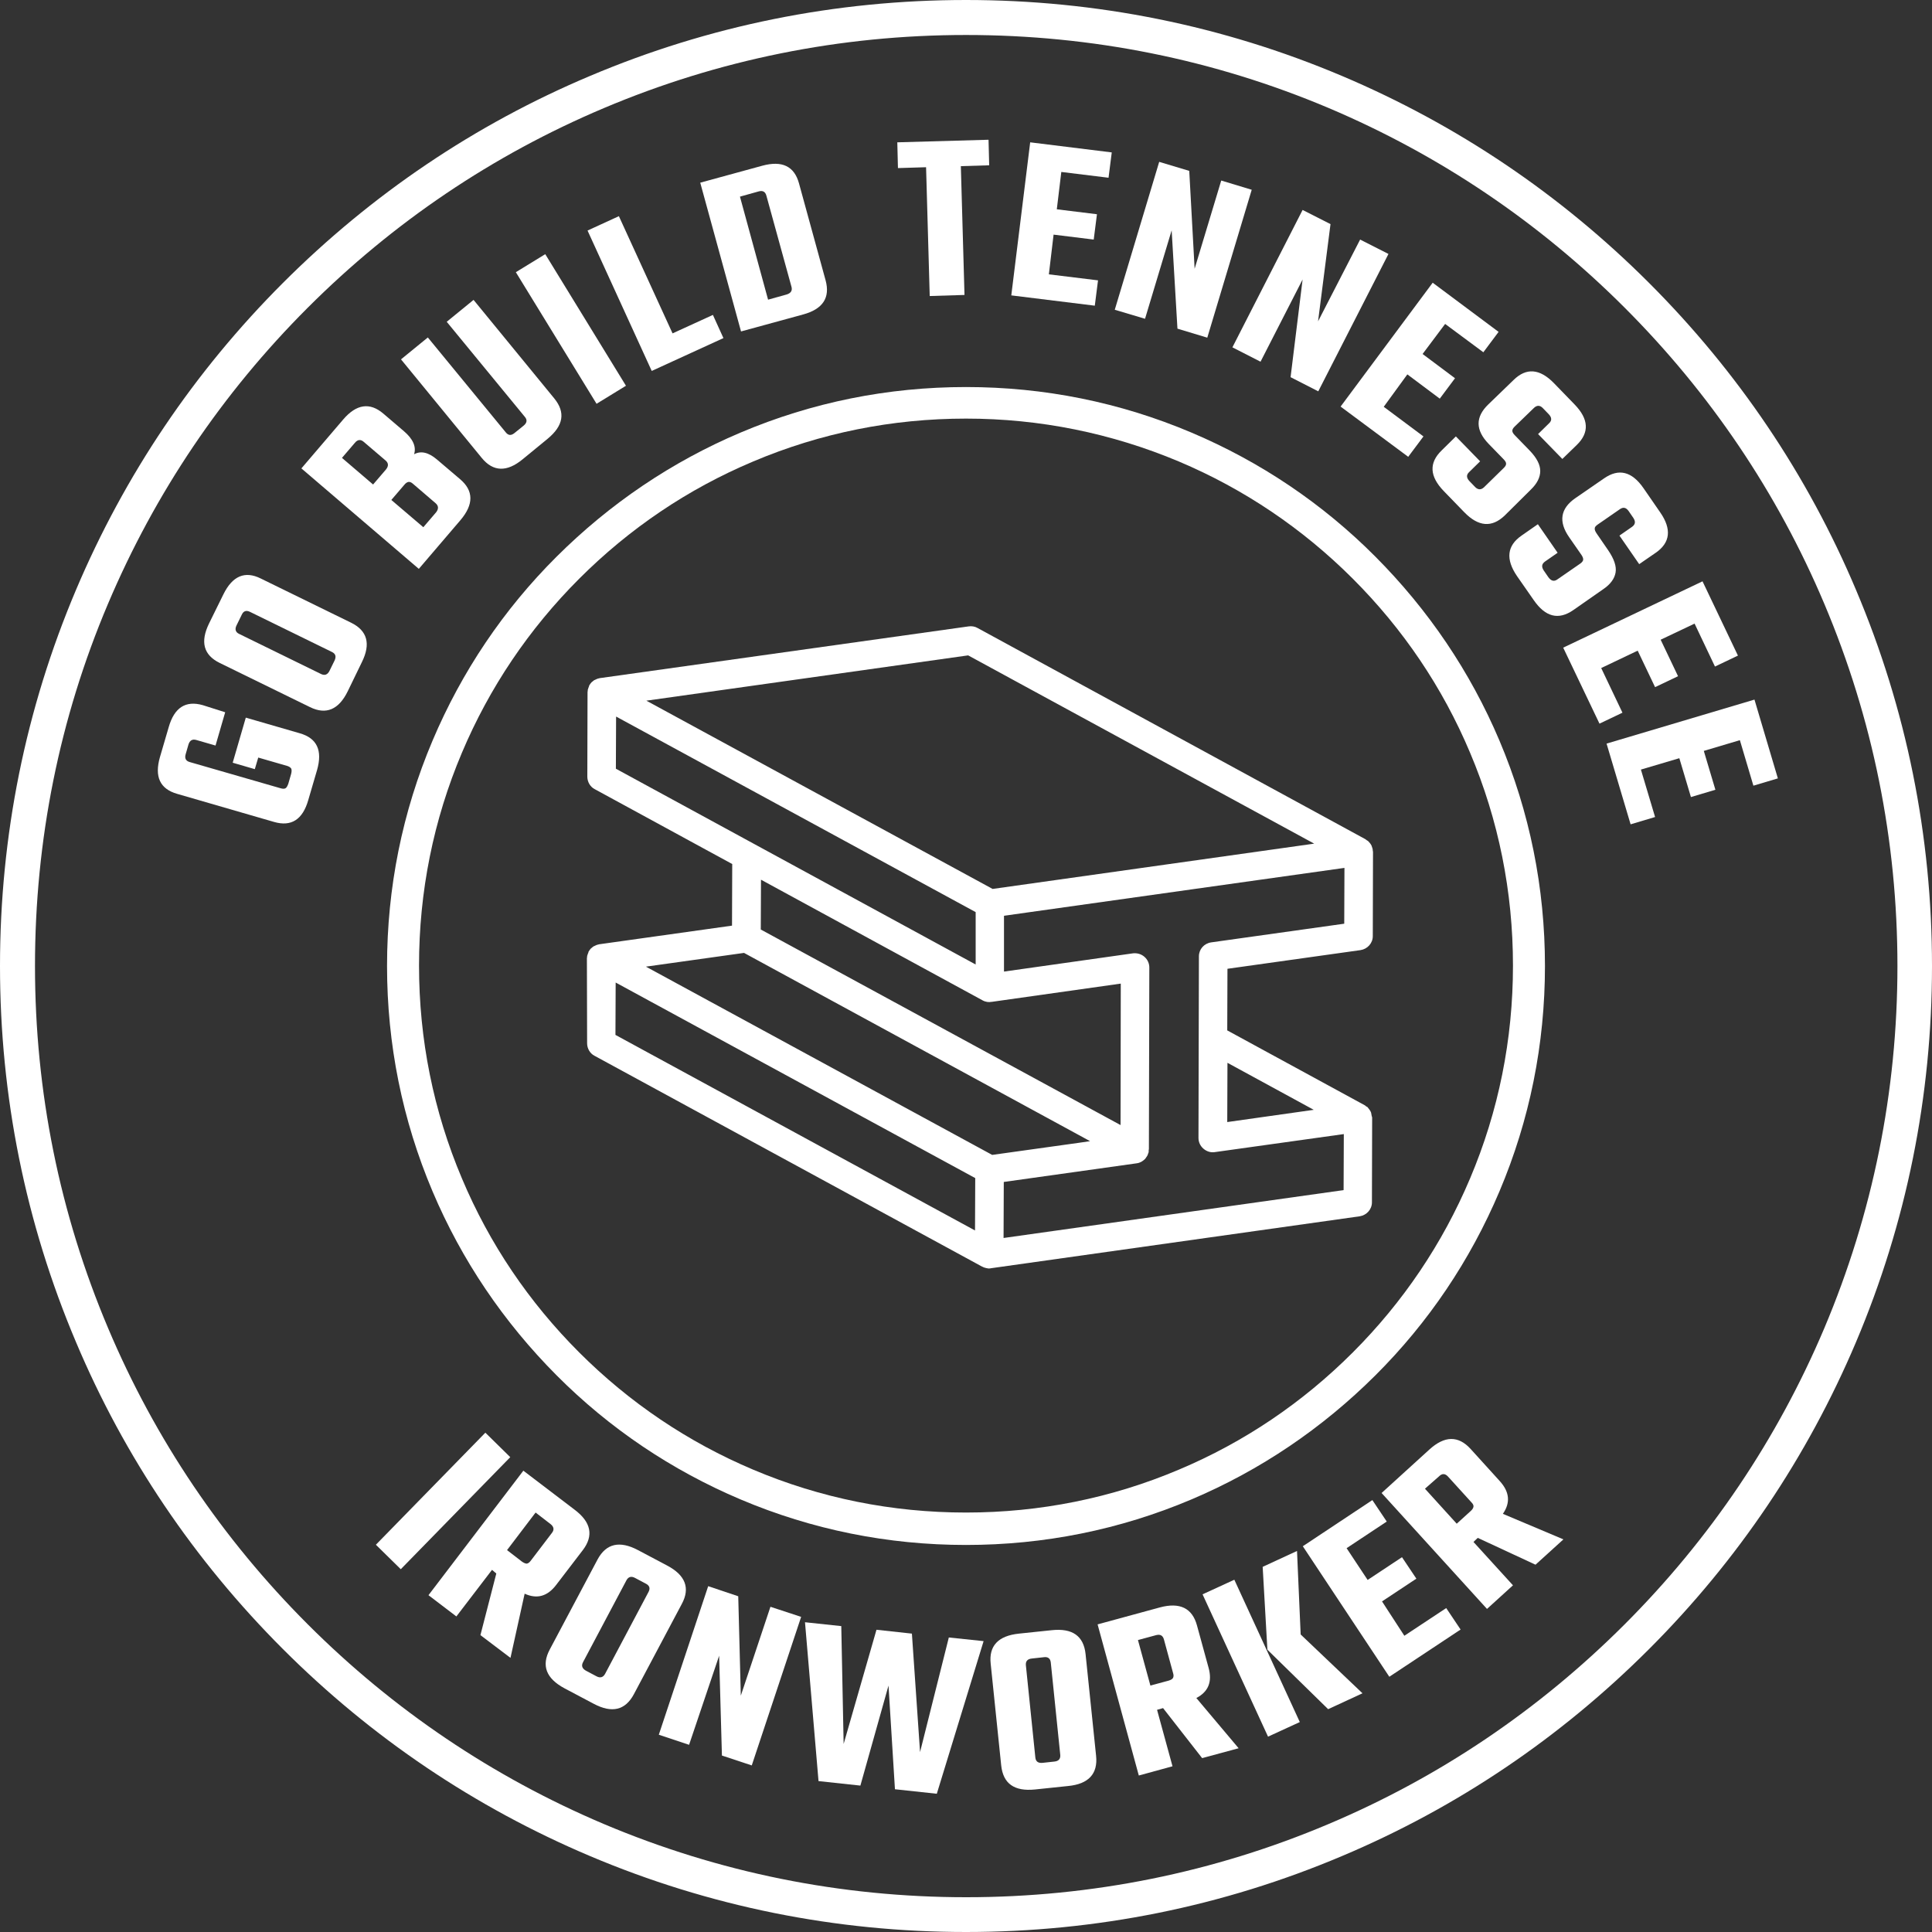 <?xml version="1.0" encoding="UTF-8"?>
<!-- Generator: Adobe Illustrator 27.1.1, SVG Export Plug-In . SVG Version: 6.00 Build 0)  -->
<svg xmlns="http://www.w3.org/2000/svg" xmlns:xlink="http://www.w3.org/1999/xlink" version="1.1" id="Layer_1" x="0px" y="0px" viewBox="0 0 900 900" style="enable-background:new 0 0 900 900;" xml:space="preserve">
<rect x="0" y="0" width="900" height="900" fill="#333333" stroke="none"/>
<style type="text/css">
	.st0{fill:#FFFFFF;}
	.st1{enable-background:new    ;}
</style>
<path class="st0" d="M450,900c-60.7,0-119.7-11.9-175.2-35.4c-53.6-22.7-101.7-55.1-143-96.4c-41.3-41.3-73.8-89.4-96.4-143  C11.9,569.7,0,510.7,0,450s11.9-119.7,35.4-175.2c22.7-53.6,55.1-101.7,96.4-143c41.3-41.3,89.4-73.8,143-96.4  C330.3,11.9,389.3,0,450,0s119.7,11.9,175.2,35.4c53.6,22.7,101.7,55.1,143,96.4c41.3,41.3,73.8,89.4,96.4,143  C888.1,330.3,900,389.3,900,450s-11.9,119.7-35.4,175.2c-22.7,53.6-55.1,101.7-96.4,143c-41.3,41.3-89.4,73.8-143,96.4  C569.7,888.1,510.7,900,450,900L450,900z M450,16.3c-58.6,0-115.4,11.5-168.8,34.1c-51.6,21.8-98,53.1-137.9,93  c-39.8,39.8-71.1,86.2-93,137.9C27.7,334.6,16.3,391.4,16.3,450s11.5,115.4,34.1,168.8c21.8,51.6,53.1,98,93,137.9  c39.8,39.8,86.2,71.1,137.9,93c53.5,22.6,110.3,34.1,168.8,34.1s115.4-11.5,168.8-34.1c51.6-21.8,98-53.1,137.9-93  c39.8-39.8,71.1-86.2,93-137.9c22.6-53.5,34.1-110.3,34.1-168.8s-11.5-115.4-34.1-168.8c-21.8-51.6-53.1-98-93-137.9  c-39.8-39.8-86.2-71.1-137.9-93C565.4,27.7,508.6,16.3,450,16.3L450,16.3z"></path>
<g>
	<path class="st0" d="M104.9,331.8l-4.5,15.5l-9-2.6c-1.8-0.5-3,0.2-3.6,2.1l-1.3,4.5c-0.6,2,0.1,3.2,1.9,3.7l42.3,12.2   c1,0.3,1.8,0.3,2.3,0c0.5-0.3,0.9-1,1.3-2.1l1.3-4.5c0.3-1.1,0.3-1.9,0.1-2.5c-0.3-0.5-0.9-1-1.9-1.3l-13.5-3.9l-1.6,5.4l-10.3-3   l6.1-21l25.2,7.3c8,2.3,10.6,8,8,17.1l-4.1,14c-2.6,9.1-7.9,12.5-15.9,10.2l-45.2-13.1c-8-2.3-10.6-8-8-17.1l4.1-14   c2.6-9.1,7.9-12.5,15.9-10.2L104.9,331.8L104.9,331.8z"></path>
	<path class="st0" d="M97.4,290.4l6.7-13.6c4.2-8.5,10-11,17.4-7.3l42.1,20.6c7.5,3.7,9.2,9.8,5,18.3L162,322   c-4.2,8.6-10.1,11.1-17.6,7.4l-42.1-20.6C94.8,305.1,93.2,299,97.4,290.4L97.4,290.4z M154.6,303.7L116.4,285   c-1.7-0.8-3-0.4-3.8,1.4l-2.4,4.9c-0.9,1.8-0.5,3.2,1.2,4l38.2,18.7c1.7,0.8,3,0.3,3.9-1.5l2.4-4.9   C156.7,305.8,156.3,304.5,154.6,303.7L154.6,303.7z"></path>
	<path class="st0" d="M140.4,218.2l19.4-22.7c6.2-7.3,12.5-8.2,18.8-2.8l9.6,8.2c4.2,3.6,5.8,7.2,4.7,10.7c3.2-1.7,6.7-0.9,10.7,2.5   l10.7,9.1c6.4,5.4,6.4,11.8,0.2,19.1l-19.4,22.7L140.4,218.2L140.4,218.2z M179.6,214.5l-10.2-8.7c-1.4-1.2-2.8-1.1-4.1,0.5l-6,7   l14.5,12.4l6-7C181.1,217.1,181,215.7,179.6,214.5L179.6,214.5z M202.9,234.4l-10.6-9.1c-0.7-0.6-1.4-0.9-2-0.8   c-0.6,0.1-1.3,0.5-2,1.4l-6,7l14.9,12.7l6-7C204.4,237,204.3,235.6,202.9,234.4L202.9,234.4z"></path>
	<path class="st0" d="M208.1,149.9l12.5-10.2l37.6,45.9c5.3,6.5,4.3,12.7-3.1,18.8l-11.7,9.6c-7.3,6-13.7,5.8-19-0.7l-37.6-45.9   l12.5-10.2l36.3,44.2c1.2,1.5,2.5,1.6,4.1,0.3l4.2-3.4c1.6-1.3,1.8-2.7,0.6-4.1L208.1,149.9L208.1,149.9z"></path>
	<path class="st0" d="M240.3,126.8l13.7-8.4l37.6,61.3l-13.7,8.4L240.3,126.8L240.3,126.8z"></path>
	<path class="st0" d="M313.3,155.3l18.8-8.6l4.9,10.8l-33.4,15.3l-29.9-65.4l14.6-6.7L313.3,155.3L313.3,155.3z"></path>
	<path class="st0" d="M326.2,85.1l28.9-7.9c9.2-2.5,14.9,0.2,17.1,8.2l12.4,45.2c2.2,8.1-1.3,13.4-10.5,15.9l-28.9,7.9L326.2,85.1   L326.2,85.1z M368.7,133.6L357,91.1c-0.5-1.8-1.7-2.5-3.7-1.9l-8.6,2.4l13.1,48l8.6-2.4C368.4,136.6,369.2,135.4,368.7,133.6   L368.7,133.6z"></path>
	<path class="st0" d="M460.5,65.1l0.3,11.9l-13.2,0.4l1.7,60l-16.2,0.5l-1.7-60l-13.1,0.4L418,66.3L460.5,65.1L460.5,65.1z"></path>
	<path class="st0" d="M488.6,127.8l22.9,2.8l-1.5,11.8l-38.9-4.8l8.8-71.3l38,4.7l-1.5,11.8l-22-2.7l-2.1,17.4l18.7,2.3l-1.5,11.8   l-18.7-2.3L488.6,127.8L488.6,127.8z"></path>
	<path class="st0" d="M568.9,84.1l14.2,4.3l-20.7,68.9l-13.9-4.2l-2.7-45.8l-12.4,41.2l-14.1-4.2l20.7-68.9l14,4.2l2.5,45.6   L568.9,84.1L568.9,84.1z"></path>
	<path class="st0" d="M633.6,111.6l13.2,6.7l-32.7,64l-12.9-6.6l5.6-45.5l-19.6,38.3l-13.1-6.7l32.7-64l13,6.6l-5.8,45.3   L633.6,111.6L633.6,111.6z"></path>
	<path class="st0" d="M644.6,189.5l18.5,13.8l-7.1,9.5l-31.5-23.4l42.9-57.7l30.7,22.9l-7.1,9.5l-17.8-13.2l-10.5,14l15.1,11.3   l-7.1,9.5l-15.1-11.3L644.6,189.5L644.6,189.5z"></path>
	<path class="st0" d="M691.3,227l9.3-9.1c0.7-0.7,1-1.3,1-1.9c0-0.6-0.4-1.3-1.2-2.1l-6.9-7.1c-6.2-6.4-6.3-12.5-0.2-18.4l11.8-11.4   c5.9-5.8,12.2-5.3,18.8,1.5l9.6,9.9c6.6,6.8,7,13.1,1,18.9l-6.7,6.5l-11.3-11.6l5.1-5c1.4-1.3,1.3-2.7-0.1-4.2l-2.7-2.8   c-1.4-1.5-2.8-1.5-4.2-0.2l-9.1,8.8c-0.7,0.7-1,1.3-1,1.9c0,0.6,0.4,1.3,1.2,2.1l6.8,7c3.4,3.5,5,6.7,5,9.6c0,3-1.5,5.9-4.4,8.7   L701,240.1c-6,5.8-12.3,5.3-18.9-1.5l-9.5-9.8c-6.7-6.9-7-13.2-1-19l6.6-6.5l11.3,11.6l-5.1,5c-1.4,1.3-1.3,2.7,0.1,4.2l2.7,2.8   C688.5,228.2,689.9,228.3,691.3,227L691.3,227z"></path>
	<path class="st0" d="M725.5,269.9l10.7-7.4c0.8-0.6,1.2-1.1,1.3-1.7c0.1-0.6-0.2-1.4-0.8-2.3l-5.7-8.2c-5.1-7.3-4.1-13.4,2.8-18.2   l13.5-9.3c6.8-4.7,12.9-3.2,18.3,4.6l7.8,11.3c5.4,7.8,4.7,14.1-2.1,18.8l-7.7,5.3l-9.2-13.3l5.9-4.1c1.5-1.1,1.7-2.4,0.6-4.1   l-2.2-3.2c-1.2-1.7-2.5-2-4.1-0.9l-10.4,7.2c-0.8,0.6-1.3,1.1-1.3,1.7c-0.1,0.6,0.2,1.4,0.8,2.3l5.5,8c2.7,4,3.9,7.4,3.4,10.3   c-0.5,2.9-2.4,5.5-5.8,7.8l-13.9,9.7c-6.9,4.8-13,3.2-18.4-4.6l-7.8-11.2c-5.4-7.9-4.7-14.2,2.1-18.9l7.6-5.3l9.2,13.3l-5.9,4.1   c-1.5,1.1-1.7,2.4-0.6,4.1l2.2,3.2C722.6,270.7,724,271,725.5,269.9L725.5,269.9z"></path>
	<path class="st0" d="M745.9,311.2l9.9,20.8l-10.7,5.1l-16.9-35.4l64.9-30.9l16.5,34.6l-10.7,5.1l-9.5-20l-15.8,7.5l8.1,17   l-10.7,5.1l-8.1-17L745.9,311.2L745.9,311.2z"></path>
	<path class="st0" d="M764.4,358.5l6.6,22.1l-11.4,3.4l-11.2-37.6l68.9-20.5l10.9,36.7l-11.4,3.4l-6.3-21.2l-16.8,5l5.4,18.1   l-11.4,3.4l-5.4-18.1L764.4,358.5L764.4,358.5z"></path>
</g>
<path class="st0" d="M450,719.7c-36.4,0-71.7-7.1-105-21.2c-32.1-13.6-61-33-85.7-57.8s-44.2-53.6-57.8-85.7  c-14.1-33.3-21.2-68.6-21.2-105s7.1-71.7,21.2-105c13.6-32.1,33-61,57.8-85.7s53.6-44.2,85.7-57.8c33.3-14.1,68.6-21.2,105-21.2  s71.7,7.1,105,21.2c32.1,13.6,61,33,85.7,57.8s44.2,53.6,57.8,85.7c14.1,33.3,21.2,68.6,21.2,105s-7.1,71.7-21.2,105  c-13.6,32.1-33,61-57.8,85.7s-53.6,44.2-85.7,57.8C521.7,712.6,486.4,719.7,450,719.7L450,719.7z M450,195c-34.4,0-67.8,6.7-99.2,20  c-30.4,12.8-57.6,31.2-81,54.6s-41.8,50.7-54.6,81c-13.3,31.4-20,64.8-20,99.2s6.7,67.8,20,99.2c12.8,30.4,31.2,57.6,54.6,81  c23.4,23.4,50.7,41.8,81,54.6c31.4,13.3,64.8,20,99.2,20s67.8-6.7,99.2-20c30.4-12.8,57.6-31.2,81-54.6s41.8-50.7,54.6-81  c13.3-31.4,20-64.8,20-99.2s-6.7-67.8-20-99.2c-12.8-30.4-31.2-57.6-54.6-81c-23.4-23.4-50.7-41.8-81-54.6  C517.8,201.8,484.4,195,450,195L450,195z"></path>
<g>
	<g class="st1">
		<path class="st0" d="M226.1,667.4l11.6,11.4l-51,52.2l-11.6-11.4L226.1,667.4z"></path>
	</g>
	<g class="st1">
		<path class="st0" d="M229.2,731.3L212.6,753l-13-9.9l44.2-58l23.9,18.2c7.7,5.8,8.9,12.1,3.8,18.8l-12.4,16.2    c-4.1,5.4-9,6.7-14.7,4.1l-6.6,29.9l-14-10.6l7.4-28.7L229.2,731.3z M249.5,704.6l-13.3,17.5l7,5.4c0.9,0.6,1.6,0.9,2.2,0.9    c0.6-0.1,1.2-0.5,1.8-1.3l9.9-13c1.2-1.5,0.9-2.9-0.6-4.1L249.5,704.6z"></path>
	</g>
	<g class="st1">
		<path class="st0" d="M297.2,722.1l13.6,7.2c8.5,4.5,10.8,10.5,6.8,17.9l-22.3,42c-4,7.5-10.2,9-18.7,4.5l-13.6-7.2    c-8.6-4.6-10.9-10.6-6.9-18.1l22.3-42C282.4,719,288.7,717.6,297.2,722.1z M281.9,779.7l20.2-38.1c0.9-1.7,0.5-3-1.3-3.9l-4.9-2.6    c-1.8-1-3.2-0.6-4.1,1.1l-20.2,38.1c-0.9,1.7-0.4,3,1.4,4l4.9,2.6C279.6,781.8,281,781.4,281.9,779.7z"></path>
	</g>
	<g class="st1">
		<path class="st0" d="M358.9,748.5l14.3,4.7l-23,69.2l-13.9-4.6l-1.3-46.5L321,812.8l-14.1-4.7l23-69.2l14,4.7l1.2,46.3    L358.9,748.5z"></path>
	</g>
	<g class="st1">
		<path class="st0" d="M442,762.8l16.2,1.7l-21.8,71.1l-19.5-2.1l-3-48.3l-13.1,46.6l-19.5-2.1l-6.3-74l16.9,1.8l1.1,54.9l15.3-53.2    l16.5,1.8l3.8,55.2L442,762.8z"></path>
	</g>
	<g class="st1">
		<path class="st0" d="M474.7,761l15.3-1.6c9.6-1,14.8,2.7,15.7,11.1l4.9,47.4c0.9,8.4-3.5,13.2-13.1,14.1l-15.3,1.6    c-9.7,1-14.9-2.7-15.8-11.2l-4.9-47.4C460.6,766.7,465,762,474.7,761z M493.9,817.4l-4.4-42.9c-0.2-1.9-1.3-2.8-3.3-2.5l-5.5,0.6    c-2.1,0.2-3,1.3-2.8,3.2l4.4,42.9c0.2,1.9,1.3,2.7,3.4,2.5l5.5-0.6C493.2,820.4,494.1,819.3,493.9,817.4z"></path>
	</g>
	<g class="st1">
		<path class="st0" d="M539,796.5l7.2,26.3l-15.7,4.3l-19.2-70.4l29-7.9c9.3-2.5,15.1,0.3,17.3,8.4l5.4,19.7    c1.8,6.5-0.1,11.2-5.7,14.1l19.7,23.4L560,819l-18.2-23.3L539,796.5z M530.1,764l5.8,21.2l8.5-2.3c1-0.3,1.7-0.7,2-1.2    c0.3-0.5,0.4-1.3,0.1-2.2l-4.3-15.8c-0.5-1.8-1.7-2.5-3.6-2L530.1,764z"></path>
	</g>
	<g class="st1">
		<path class="st0" d="M590.7,809l-30.5-66.3l14.8-6.8l30.5,66.3L590.7,809z M604.2,722.5l1.7,38.9l28.8,27.4l-16,7.4l-28.3-27.7    l-2.2-38.6L604.2,722.5z"></path>
	</g>
	<g class="st1">
		<path class="st0" d="M654.2,762l19.5-12.9l6.7,10l-33.2,22l-40.3-60.8l32.4-21.5l6.7,10l-18.7,12.4l9.8,14.8l16-10.6l6.7,10    l-16,10.6L654.2,762z"></path>
	</g>
	<g class="st1">
		<path class="st0" d="M686.4,718.3l18.4,20.2l-12.1,11l-49.1-54l22.2-20.2c7.1-6.5,13.5-6.6,19.2-0.4l13.7,15.1    c4.5,5,5,10,1.4,15.2l28.2,11.9l-13,11.8l-26.9-12.5L686.4,718.3z M663.8,693.5l14.8,16.3l6.5-5.9c0.8-0.7,1.2-1.4,1.3-2    c0.1-0.6-0.2-1.3-0.9-2l-11-12.1c-1.3-1.4-2.7-1.5-4.1-0.1L663.8,693.5z"></path>
	</g>
</g>
<path class="st0" d="M273.5,486c0,2.4,1.3,4.7,3.4,5.8l180.7,98.3c0,0,0.1,0,0.1,0c0.3,0.2,0.6,0.3,0.9,0.4c0.6,0.2,1.2,0.3,1.8,0.4  c0.1,0,0.1,0,0.2,0c0.1,0,0.1,0,0.1,0c0.3,0,0.6,0,0.9-0.1l171.8-24.2c3.2-0.5,5.7-3.2,5.7-6.5l0.1-39.4c0-0.3-0.1-0.5-0.2-0.8  c-0.1-0.5-0.2-1.1-0.3-1.6c-0.1-0.3-0.3-0.7-0.5-1c-0.3-0.4-0.6-0.9-0.9-1.2c-0.1-0.1-0.2-0.3-0.3-0.4c-0.2-0.1-0.4-0.2-0.6-0.3  c-0.2-0.2-0.4-0.4-0.6-0.5l-64.1-34.9l0.1-28.7l62-8.7c3.2-0.5,5.7-3.2,5.7-6.5l0.1-39.4c0-0.1-0.1-0.2-0.1-0.3  c0-0.8-0.2-1.5-0.5-2.2c0-0.1,0-0.2-0.1-0.3c-0.4-0.8-0.9-1.4-1.5-2c-0.1-0.1-0.1-0.1-0.2-0.2c-0.1-0.1-0.3-0.1-0.4-0.2  c-0.3-0.2-0.5-0.4-0.8-0.6l-180.7-98.4c-1.2-0.7-2.7-0.9-4.1-0.7l-171.8,24.1c-0.1,0-0.2,0.1-0.4,0.1c-0.4,0.1-0.8,0.2-1.2,0.4  c-0.2,0.1-0.4,0.2-0.6,0.3c-0.1,0-0.2,0.1-0.3,0.1c-0.3,0.2-0.6,0.4-0.9,0.7c-0.1,0.1-0.3,0.2-0.4,0.3c-0.4,0.4-0.8,1-1.1,1.5  c-0.1,0.1-0.1,0.2-0.1,0.4c-0.2,0.5-0.4,0.9-0.5,1.4c0,0.1-0.1,0.1-0.1,0.2c0,0.1,0,0.3,0,0.4c0,0.2-0.1,0.5-0.1,0.7l-0.1,39.4  c0,2.4,1.3,4.7,3.4,5.8l64.1,34.9l-0.1,28.7l-62,8.7c-0.1,0-0.2,0.1-0.3,0.1c-0.4,0.1-0.9,0.2-1.2,0.4c-0.2,0.1-0.4,0.2-0.6,0.3  c-0.1,0-0.2,0.1-0.3,0.1c-0.3,0.2-0.6,0.4-0.9,0.7c-0.1,0.1-0.3,0.2-0.4,0.3c-0.4,0.4-0.8,1-1.1,1.5c-0.1,0.1-0.1,0.2-0.1,0.4  c-0.2,0.5-0.4,0.9-0.5,1.4c0,0.1-0.1,0.1-0.1,0.2c0,0.1,0,0.3,0,0.4c0,0.2-0.1,0.5-0.1,0.7L273.5,486L273.5,486z M300.9,450.3  l45.7-6.4l161.2,87.7l-5.5,0.8l-40.1,5.6L300.9,450.3L300.9,450.3z M354.5,409.8l103.4,56.3c0.3,0.2,0.7,0.3,1,0.4  c0.1,0,0.2,0.1,0.4,0.1c0.6,0.2,1.2,0.2,1.8,0.2c0.2,0,0.4-0.1,0.6-0.1c0.1,0,0.2,0,0.3,0l60.1-8.5l-0.1,65.9l-167.6-91.1  L354.5,409.8L354.5,409.8z M286.9,358.1l0.1-24.3l167.5,91.1l0,12.2l0,12.2L286.9,358.1L286.9,358.1z M612.2,393l-149.8,21.1  l-161.3-87.7L451,305.3L612.2,393z M571.8,495.1L612,517l-40.3,5.7L571.8,495.1L571.8,495.1z M467.5,576.7l0.1-26.1l62-8.7  c0.8-0.1,1.5-0.4,2.1-0.7c0.2-0.1,0.4-0.3,0.6-0.4c0.4-0.3,0.8-0.6,1.1-0.9c0.2-0.2,0.3-0.4,0.5-0.7c0.3-0.4,0.5-0.7,0.7-1.1  c0.1-0.3,0.2-0.6,0.3-0.9c0.1-0.2,0.2-0.4,0.2-0.7c0-0.2,0-0.4,0-0.7c0-0.2,0.1-0.3,0.1-0.5l0.2-84.6c0-1.9-0.8-3.7-2.3-5  s-3.4-1.8-5.3-1.6l-60.1,8.5l0-14.5l0-11.5l158.6-22.3l-0.1,26l-62,8.7c-3.3,0.5-5.7,3.2-5.7,6.5l-0.2,84.6c0,1.9,0.8,3.7,2.3,5  s3.4,1.9,5.3,1.6l60.1-8.4l-0.1,26.1L467.5,576.7L467.5,576.7z M286.7,482.1l0.1-24.4l167.5,91.1l-0.1,24.4L286.7,482.1z"></path>
</svg>
